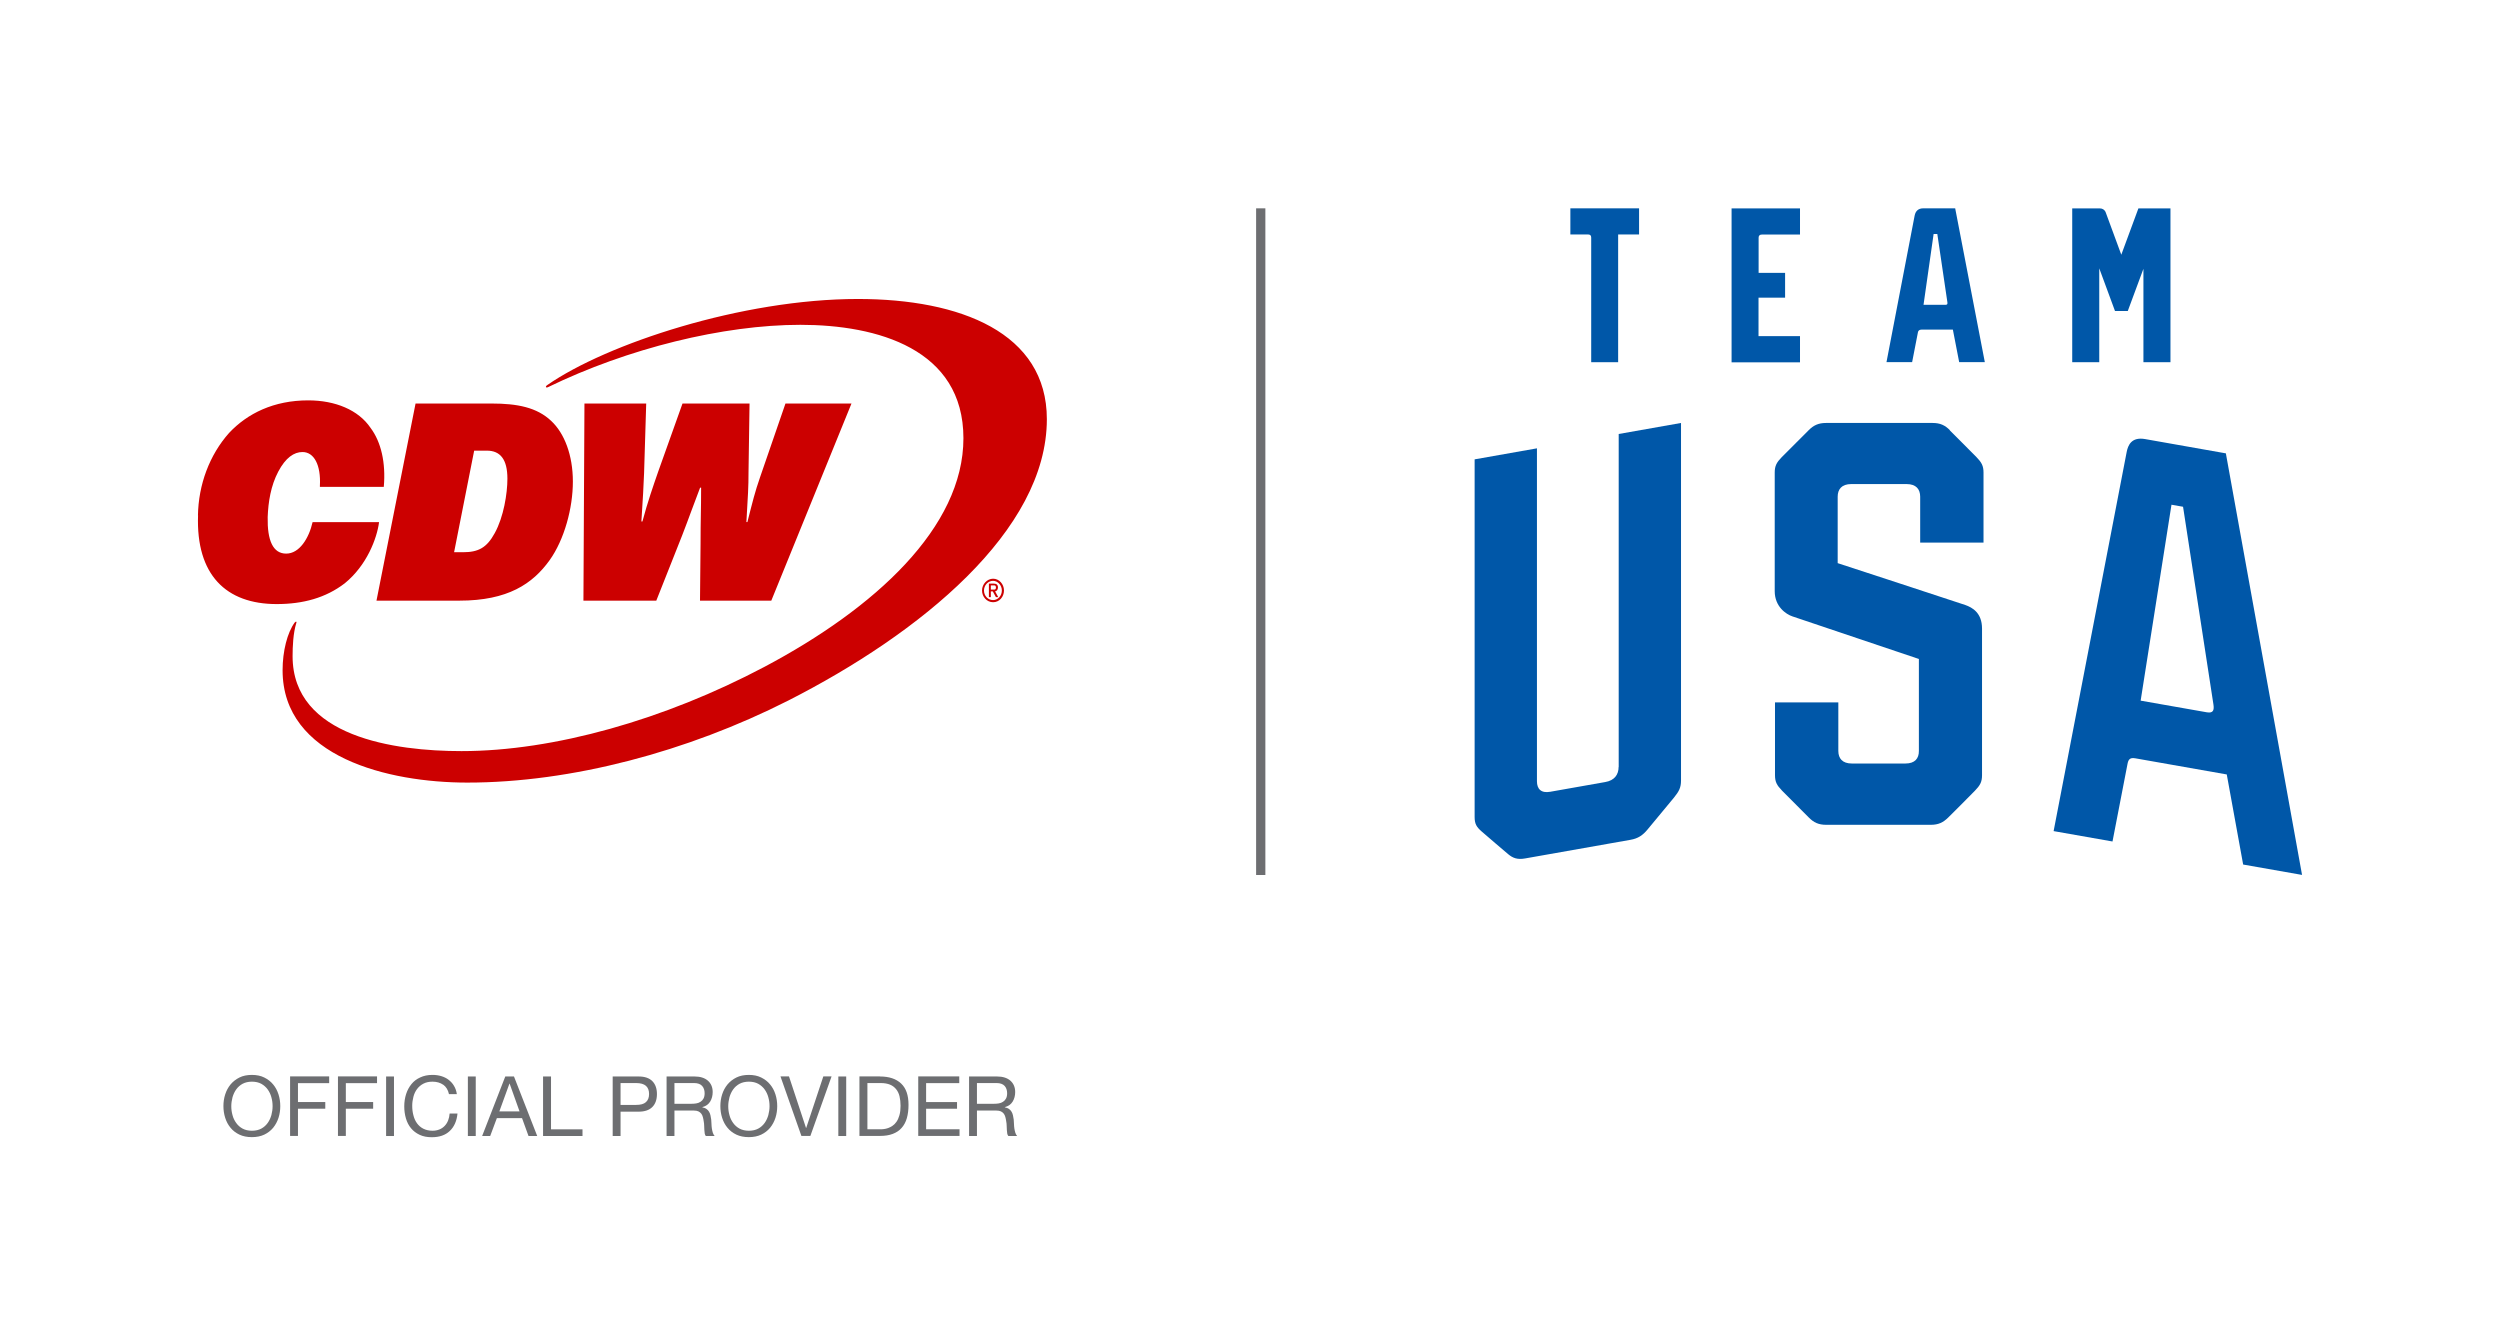 <?xml version="1.0" encoding="UTF-8"?><svg id="b" xmlns="http://www.w3.org/2000/svg" xmlns:xlink="http://www.w3.org/1999/xlink" viewBox="0 0 270 145"><defs><style>.e,.f{fill:none;}.g{fill:#6d6e71;}.f{stroke:#6d6e71;stroke-miterlimit:10;}.h{fill:#c00;}.i{fill:#0057a8;}.j{clip-path:url(#d);}</style><clipPath id="d"><rect class="e" x="21.38" y="32.29" width="91.68" height="52.23"/></clipPath></defs><g id="c"><rect class="e" width="270" height="145"/><path class="i" d="M177.04,22.5h-7.44s0,2.82,0,2.82h1.88c.26,0,.37.1.37.34v13.46h2.91v-13.8s2.26,0,2.26,0v-2.82Z"/><path class="i" d="M189.92,36.29v-4.14h2.87v-2.68h-2.86v-3.8c0-.23.12-.34.37-.34h4.1v-2.82h-7.39v16.62s7.39,0,7.39,0v-2.83h-4.49Z"/><path class="i" d="M214.36,39.11l-3.2-16.61h-3.45c-.51,0-.83.27-.93.79l-3.04,15.82h2.77s.59-3.05.63-3.24c.03-.15.15-.27.37-.27h3.4l.68,3.51h2.77ZM210.12,32.92h-2.38s1.09-7.65,1.09-7.65h.4s1.08,7.33,1.09,7.39c.03.19-.04.26-.2.26"/><path class="i" d="M230.95,22.5l-1.85,5.01-1.69-4.59-.02-.05h0c-.11-.22-.33-.36-.58-.36h-3.01v16.61h2.92v-10.14l1.7,4.61h1.38l1.69-4.56v10.09h2.92v-16.61h-3.45Z"/><path class="i" d="M240.38,48.96l-8.71-1.54c-1.47-.26-1.85.67-1.99,1.4-.14.73-7.89,40.94-7.89,40.94l6.36,1.12s1.52-7.82,1.61-8.32c.09-.5.23-.78.87-.66l9.86,1.74,1.77,9.73,6.36,1.12-8.23-45.54ZM238.35,76.93l-7.16-1.26,3.33-21.16,1.25.22s3.19,20.77,3.28,21.35c.09.59,0,.97-.7.85"/><path class="i" d="M174.81,82.83c0,.82-.44,1.46-1.44,1.63l-5.94,1.05c-1,.18-1.44-.31-1.44-1.13v-35.96l-6.73,1.19v38.62c0,.75.2,1.08.76,1.57.55.49,2.57,2.2,2.85,2.44.52.44,1.02.62,1.85.47l11.37-2.01c.82-.14,1.33-.49,1.85-1.12.28-.34,2.3-2.76,2.85-3.44.55-.68.76-1.09.76-1.84v-38.62l-6.73,1.19v35.96Z"/><path class="i" d="M210.59,46.46c-.53-.53-1.04-.78-1.87-.78h-11.51c-.83,0-1.35.26-1.87.78-.28.28-2.33,2.32-2.9,2.9-.56.58-.77.94-.77,1.68v12.81c0,1.66,1.22,2.49,1.91,2.72.69.23,13.66,4.6,13.66,4.6v9.93c.01.81-.43,1.36-1.45,1.36h-5.79c-1.02,0-1.46-.55-1.46-1.36v-5.24h-6.84v7.86c0,.74.21,1.1.77,1.68.41.42,2.36,2.37,2.89,2.9.53.53,1.04.78,1.87.78h11.3c.83,0,1.34-.26,1.87-.78.29-.28,2.33-2.32,2.89-2.9.56-.58.77-.94.77-1.68v-15.83c0-1.71-1.05-2.28-1.81-2.55-.75-.26-13.78-4.52-13.78-4.52v-7.18c0-.8.44-1.36,1.46-1.36h5.99c1.02,0,1.46.56,1.46,1.36v4.96h6.84v-7.56c0-.74-.21-1.1-.77-1.68-.56-.58-2.61-2.61-2.89-2.9"/><line class="f" x1="136.16" y1="22.5" x2="136.16" y2="94.5"/><path class="g" d="M24.32,118.2c.13-.41.32-.76.58-1.08.26-.31.58-.56.96-.75.38-.19.83-.28,1.34-.28s.96.09,1.34.28c.38.19.7.43.96.75.26.31.45.67.58,1.08.13.41.19.83.19,1.26s-.06.86-.19,1.26c-.13.4-.32.76-.58,1.08-.26.31-.58.56-.96.74-.38.18-.83.27-1.34.27s-.96-.09-1.34-.27c-.38-.18-.71-.43-.96-.74-.26-.31-.45-.67-.58-1.08-.13-.41-.19-.83-.19-1.26s.06-.86.19-1.26ZM25.11,120.43c.08.32.22.6.4.85.18.25.41.46.69.61.28.15.62.23,1.01.23s.73-.08,1.01-.23c.28-.15.51-.36.69-.61.18-.25.31-.54.4-.85.08-.31.13-.63.13-.96s-.04-.64-.13-.96c-.08-.31-.22-.6-.4-.85-.18-.25-.41-.45-.69-.61-.28-.15-.62-.23-1.01-.23s-.73.08-1.01.23c-.28.15-.51.36-.69.61-.18.25-.31.54-.4.85-.08.32-.13.63-.13.96s.04.64.13.96Z"/><path class="g" d="M35.55,116.26v.72h-3.37v2.04h2.95v.72h-2.95v2.94h-.85v-6.43h4.22Z"/><path class="g" d="M40.72,116.26v.72h-3.37v2.04h2.95v.72h-2.95v2.94h-.85v-6.43h4.22Z"/><path class="g" d="M42.55,116.26v6.43h-.85v-6.43h.85Z"/><path class="g" d="M47.88,117.16c-.33-.23-.72-.34-1.17-.34-.38,0-.71.07-.99.22-.27.14-.5.34-.68.58-.18.24-.31.52-.39.83-.08.31-.13.64-.13.97,0,.37.04.71.13,1.04.08.33.21.61.39.86.18.24.4.44.68.58.28.14.61.22.99.22.28,0,.53-.05.75-.14.22-.09.41-.22.57-.39.16-.17.28-.36.37-.59.09-.23.14-.47.16-.74h.85c-.08.81-.36,1.44-.84,1.89-.47.45-1.12.67-1.94.67-.5,0-.93-.08-1.31-.26s-.68-.41-.93-.71c-.25-.3-.43-.65-.55-1.06s-.18-.85-.18-1.31.07-.91.2-1.32.33-.77.58-1.08.57-.55.95-.72c.38-.18.82-.27,1.31-.27.34,0,.65.04.95.13.3.09.57.22.8.4s.43.39.58.65c.16.26.26.56.31.9h-.85c-.1-.46-.31-.8-.63-1.03Z"/><path class="g" d="M51.38,116.26v6.43h-.85v-6.43h.85Z"/><path class="g" d="M55.51,116.26l2.51,6.43h-.94l-.7-1.93h-2.72l-.72,1.93h-.87l2.5-6.43h.94ZM56.11,120.03l-1.07-3h-.02l-1.09,3h2.18Z"/><path class="g" d="M59.51,116.26v5.71h3.4v.72h-4.26v-6.43h.85Z"/><path class="g" d="M68.98,116.26c.65,0,1.14.17,1.47.5s.5.8.5,1.4-.17,1.07-.5,1.4-.82.5-1.47.5h-1.96v2.63h-.85v-6.43h2.82ZM68.69,119.33c.49,0,.84-.09,1.07-.3.23-.2.34-.5.34-.88s-.11-.68-.34-.88-.58-.3-1.07-.3h-1.67v2.36h1.67Z"/><path class="g" d="M75.01,116.26c.61,0,1.09.15,1.44.45.34.3.52.71.52,1.23,0,.39-.09.73-.27,1.03-.18.29-.46.5-.85.6v.02c.19.04.34.1.45.18.12.08.21.18.28.3s.12.25.15.39c.03.14.06.29.08.45.01.16.02.32.03.48,0,.16.02.32.04.48.02.16.06.3.1.45.04.14.11.26.2.37h-.95c-.06-.07-.1-.16-.12-.27-.02-.11-.03-.24-.04-.38,0-.14-.01-.29-.02-.46,0-.16-.02-.32-.05-.48-.02-.16-.05-.3-.09-.45s-.09-.26-.17-.37c-.08-.1-.18-.19-.31-.25-.13-.06-.29-.09-.5-.09h-2.09v2.75h-.85v-6.43h3.02ZM75.19,119.17c.18-.03.34-.09.47-.18.14-.09.24-.2.32-.35.08-.15.12-.34.12-.57,0-.32-.09-.59-.27-.79-.18-.2-.47-.31-.87-.31h-2.12v2.24h1.78c.2,0,.39-.01.57-.04Z"/><path class="g" d="M77.99,118.2c.13-.41.32-.76.58-1.08.26-.31.58-.56.96-.75.38-.19.83-.28,1.34-.28s.96.09,1.34.28c.38.19.7.43.96.75.26.31.45.67.58,1.08.13.41.19.83.19,1.26s-.06.86-.19,1.26c-.13.4-.32.76-.58,1.08-.26.31-.58.56-.96.74-.38.18-.83.27-1.34.27s-.96-.09-1.34-.27c-.38-.18-.71-.43-.96-.74-.26-.31-.45-.67-.58-1.08-.13-.41-.19-.83-.19-1.26s.06-.86.19-1.26ZM78.78,120.43c.08.32.22.6.4.85.18.25.41.46.69.61.28.15.62.23,1.01.23s.73-.08,1.01-.23c.28-.15.51-.36.69-.61.18-.25.31-.54.4-.85.08-.31.13-.63.13-.96s-.04-.64-.13-.96c-.08-.31-.22-.6-.4-.85-.18-.25-.41-.45-.69-.61-.28-.15-.62-.23-1.01-.23s-.73.08-1.01.23c-.28.15-.51.36-.69.61-.18.25-.31.54-.4.85-.08.32-.13.63-.13.96s.04.64.13.96Z"/><path class="g" d="M86.55,122.68l-2.26-6.43h.92l1.84,5.57h.02l1.85-5.57h.89l-2.29,6.43h-.97Z"/><path class="g" d="M91.39,116.26v6.43h-.85v-6.43h.85Z"/><path class="g" d="M95.03,116.26c.99,0,1.75.25,2.29.76s.8,1.27.8,2.3c0,.54-.06,1.02-.18,1.44s-.31.77-.56,1.05c-.25.29-.57.5-.96.65-.39.15-.85.22-1.39.22h-2.21v-6.43h2.21ZM95.1,121.96c.1,0,.22,0,.36-.02.14-.02.3-.05.46-.11.16-.06.32-.14.48-.25.16-.11.3-.25.43-.44.13-.19.23-.42.31-.7s.12-.62.12-1.01-.04-.73-.11-1.03-.2-.56-.37-.77c-.17-.21-.39-.38-.66-.49-.27-.11-.6-.17-1-.17h-1.44v4.99h1.42Z"/><path class="g" d="M103.6,116.26v.72h-3.58v2.04h3.34v.72h-3.34v2.22h3.61v.72h-4.46v-6.43h4.44Z"/><path class="g" d="M107.68,116.26c.61,0,1.09.15,1.44.45.34.3.52.71.52,1.23,0,.39-.09.73-.27,1.03-.18.29-.46.5-.85.6v.02c.19.04.34.1.45.18.12.08.21.18.28.3s.12.25.15.39c.03.14.06.29.08.45.01.16.02.32.03.48,0,.16.02.32.04.48.02.16.06.3.1.45.04.14.11.26.2.37h-.95c-.06-.07-.1-.16-.12-.27-.02-.11-.03-.24-.04-.38,0-.14-.01-.29-.02-.46,0-.16-.02-.32-.05-.48-.02-.16-.05-.3-.09-.45s-.09-.26-.17-.37c-.08-.1-.18-.19-.31-.25-.13-.06-.29-.09-.5-.09h-2.09v2.75h-.85v-6.43h3.02ZM107.86,119.17c.18-.03.34-.09.47-.18.14-.09.24-.2.32-.35.08-.15.12-.34.12-.57,0-.32-.09-.59-.27-.79-.18-.2-.47-.31-.87-.31h-2.12v2.24h1.78c.2,0,.39-.01.57-.04Z"/><g class="j"><path class="h" d="M106.06,63.77c0,.69.52,1.27,1.2,1.27s1.17-.59,1.17-1.27-.52-1.27-1.17-1.27-1.2.59-1.2,1.27M106.27,63.77c0-.55.43-1.04.98-1.04.52,0,.95.49.95,1.04,0,.59-.43,1.04-.95,1.04-.55,0-.98-.46-.98-1.04M106.8,64.49h.21v-.62h.21l.34.62h.25l-.34-.62c.15-.03.31-.16.31-.42,0-.33-.21-.42-.46-.42h-.52v1.47h0ZM107.01,63.68v-.46h.37c.15,0,.18.13.18.23s-.03.23-.18.23h-.37ZM50.47,84.52c11.23,0,23.77-3.34,34.66-8.86,14.19-7.22,27.93-18.32,27.93-30.39,0-9.34-9.35-12.98-20.41-12.98-12.54,0-27.13,4.85-33.52,9.28-.29.18-.17.36.06.24,8.61-4.19,18.93-6.73,27.25-6.73s17.61,2.61,17.61,12.25-9.58,18.38-21.49,24.69c-10.77,5.7-22.74,9.1-32.72,9.1-7.18,0-18.24-1.52-18.24-10.25,0-1.03.06-2.49.4-3.58.06-.12,0-.24-.17-.06-.8,1.09-1.31,3.09-1.31,5.16,0,9.4,11.46,12.13,19.95,12.13M21.39,55.65c-.23,6.43,3.02,9.59,8.49,9.59,2.85,0,5.3-.67,7.35-2.24,2.39-1.94,3.48-4.85,3.71-6.61h-7.18c-.4,1.76-1.43,3.4-2.85,3.4s-2.05-1.4-2-3.94c.06-1.64.34-3.4,1.14-4.91.8-1.52,1.71-2.12,2.62-2.12,1.25,0,2,1.4,1.88,3.64v.12h6.9c.23-2.61-.29-4.85-1.43-6.37-1.31-1.94-3.82-2.97-6.73-2.97-3.71,0-6.56,1.4-8.55,3.52-2.11,2.37-3.31,5.58-3.36,8.92M40.66,64.87h8.95c5.24,0,7.92-1.82,9.75-4.37,1.6-2.24,2.51-5.64,2.51-8.49s-.91-5.22-2.34-6.55c-1.54-1.46-3.65-1.88-6.44-1.88h-8.21l-4.22,21.29h0ZM49.04,59.65l2.17-10.98h1.37c1.43,0,2.22.91,2.22,3.03,0,1.58-.4,4.13-1.37,5.88-.86,1.58-1.77,2.06-3.42,2.06h-.97ZM63.01,64.87h7.87l2.79-7.04c.8-2.06,1.14-3.09,1.94-5.16h.11c0,2.49-.06,3.34-.06,6.07l-.06,6.13h7.7l8.66-21.29h-7.13l-2.74,7.95c-.57,1.64-.8,2.61-1.37,4.85h-.11c.17-2.91.23-3.76.23-5.4l.11-7.4h-7.24l-2.62,7.34c-.57,1.64-1.14,3.28-1.71,5.4h-.11c.17-2.79.23-3.58.29-5.22l.23-7.52h-6.67l-.11,21.29h0Z"/></g></g></svg>